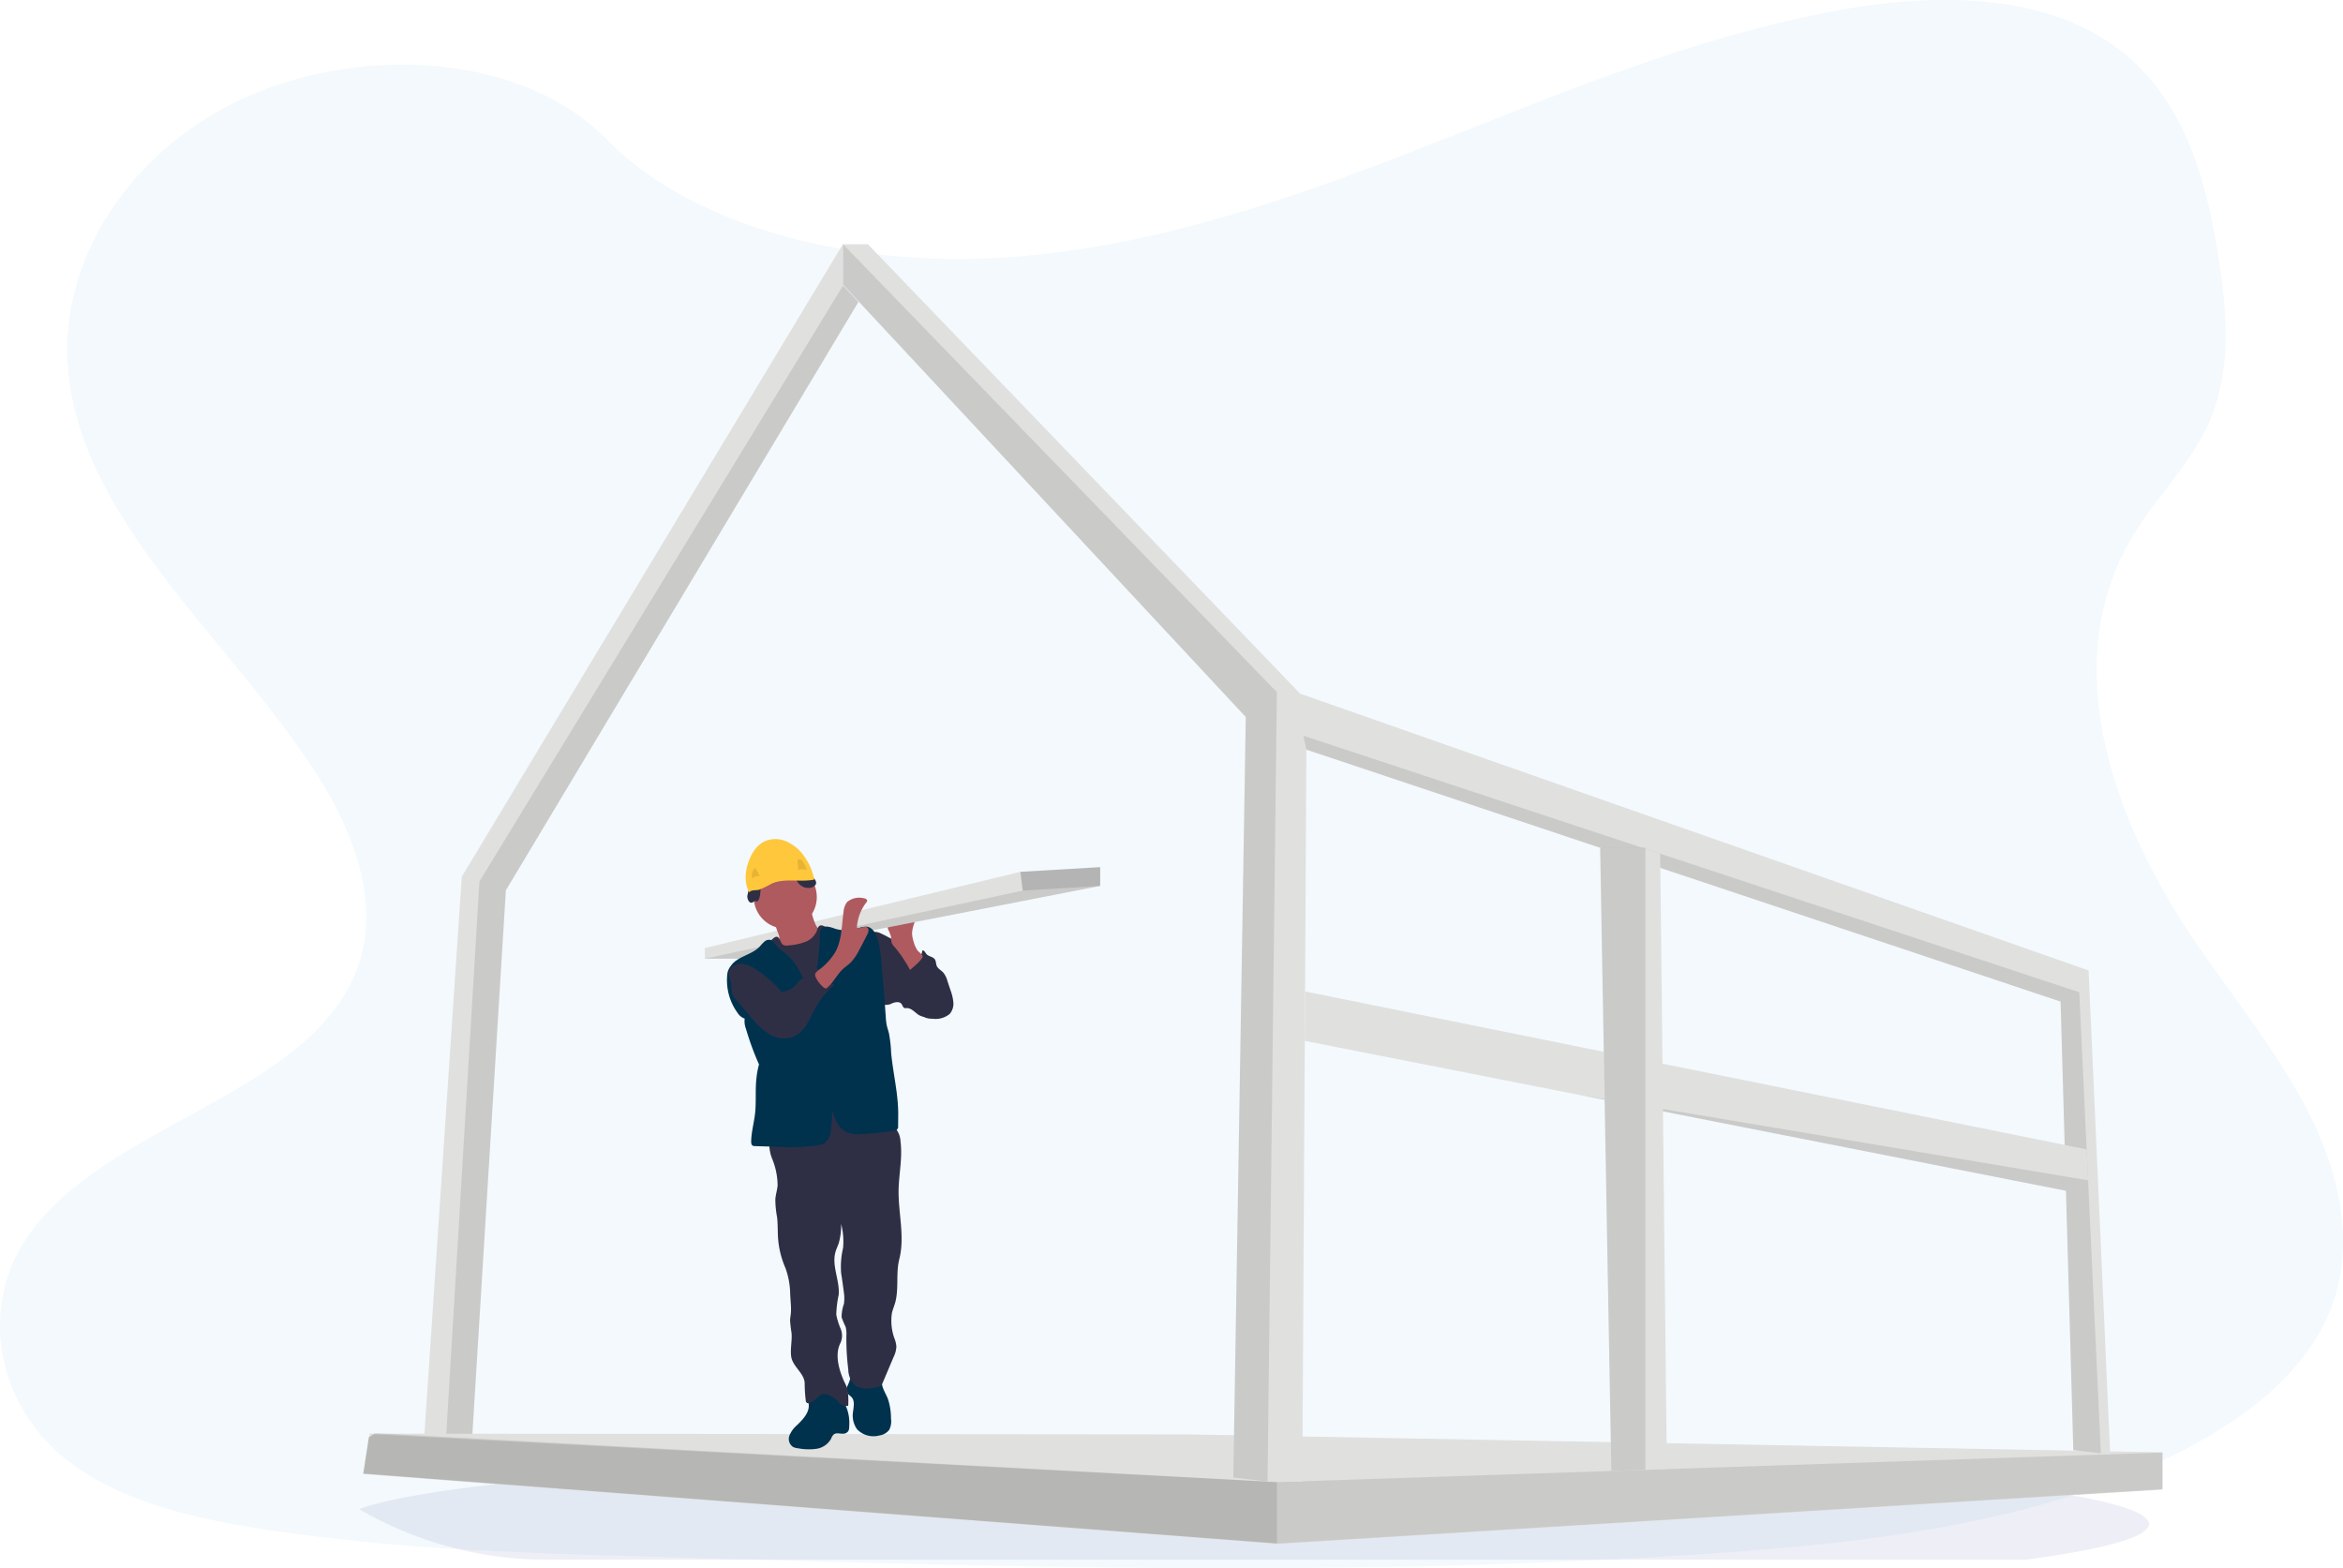 <svg id="Group_597" data-name="Group 597" xmlns="http://www.w3.org/2000/svg" width="431.621" height="288.869" viewBox="0 0 431.621 288.869">
  <path id="Path_2151" data-name="Path 2151" d="M138.63,741.483c9.417-14.627,30.352-21.658,45.517-32.11,6.77-4.663,12.385-10.008,15.326-17.012,5.248-12.508-.141-26.427-7.76-38.015-1.493-2.26-3.073-4.493-4.71-6.711h0q-1.4-1.891-2.856-3.767c-1.737-2.245-3.523-4.475-5.333-6.7-14.915-18.326-31.19-36.2-32.294-57.931-.976-19.525,12.2-39.073,32.565-48.308,21.347-9.682,50.952-8.468,66.7,7.56,7.346,7.5,17.253,12.893,28.143,16.481a112.926,112.926,0,0,0,23.2,4.883h0a126.444,126.444,0,0,0,17.806.649c27.667-.961,54.026-9.9,79.189-19.666s50.092-20.606,77.1-25.78c17.371-3.35,37.237-3.823,51.232,5.495,13.492,8.968,17.809,24.432,20.162,38.788,1.757,10.8,2.794,22.166-2.03,32.274-2.066,4.346-5.127,8.268-8.136,12.191a89.763,89.763,0,0,0-5.271,7.457c-12.341,20.18-6.5,44.412,5.271,65.353,1.884,3.341,3.908,6.6,6.041,9.735,7.287,10.716,15.711,20.991,21.323,32.368s8.21,24.461,3.3,36.1c-3.135,7.419-9.068,13.675-16.255,18.8a87.693,87.693,0,0,1-12.776,7.49c-.326.162-.649.314-.975.467l-.655.312c-24.3,11.348-52.569,14.938-80.335,16.939l-2.947.208q-9.705.665-19.419,1.14-14.315.71-28.645,1.078-11.173.282-22.366.394-14.315.137-28.642.056-11.186-.07-22.366-.244-14.324-.233-28.645-.582-11.182-.277-22.363-.6-11.424-.326-22.8-.664l-5.841-.17c-7.454-.229-14.912-.485-22.366-.843a415.944,415.944,0,0,1-41.553-3.8l-2.213-.338c-13.149-2.072-26.744-5.354-36.3-13.278C133.523,771.107,130.518,754.091,138.63,741.483Z" transform="translate(-134.088 -512.863)" fill="#0a7ec4" opacity="0.05"/>
  <path id="Path_2152" data-name="Path 2152" d="M486.33,617c0,2.395-8.254,4.639-22.654,6.567H191.281a68.613,68.613,0,0,1-34.519-9.226l-.162-.091c4.137-1.51,11.609-2.915,21.776-4.184h0l.458-.056c4.557-.558,9.655-1.09,15.223-1.59a3.45,3.45,0,0,0,.426-.038h0q6.629-.591,14.1-1.1c.156,0,.311-.029.47-.035q2.882-.207,5.885-.394h0l.77-.05c14.574-.9,31.14-1.628,49.1-2.1h.021q3.773-.106,7.628-.185,4.289-.1,8.677-.179c2.236-.05,4.5-.085,6.767-.121h.053c10.237-.153,20.815-.229,31.633-.229,26.747,0,52.028.488,74.429,1.363h.062c3.444.132,6.826.279,10.122.432l2.806.132q5.58.269,10.874.573h0C459.381,608.837,486.33,612.671,486.33,617Z" transform="translate(-90.453 -336.261)" fill="#4654a0" opacity="0.1" style="isolation: isolate"/>
  <path id="Path_2153" data-name="Path 2153" d="M160.553,753.8l3.679-.01h5.187l6.559-106.546,64.953-108.388-2.823-3.03v-7.674L167.863,644.729Z" transform="translate(-82.792 -483.238)" fill="#e0e0df"/>
  <path id="Path_2154" data-name="Path 2154" d="M161.939,748.724h4.795l6.559-106.546L238.245,533.79l-2.823-3.03-67,109.794Z" transform="translate(-80.106 -478.175)" fill="#040505" opacity="0.1" style="isolation: isolate"/>
  <path id="Path_2155" data-name="Path 2155" d="M156.864,610.192l168.3,12.879.144.011,162.878-10.017.123-.007V606.18l-179.471-3.293L159.1,602.742H158.01l-.119.772Z" transform="translate(-89.944 -338.654)" fill="#e0e0df"/>
  <path id="Path_2156" data-name="Path 2156" d="M156.864,610.161l168.3,12.879.144.01,162.878-10.017.123-.133v-6.608h-.144l-163,5.443L159.1,602.711h-.025l-.295.193-.894.578Z" transform="translate(-89.944 -338.714)" fill="#040505" opacity="0.1" style="isolation: isolate"/>
  <path id="Path_2157" data-name="Path 2157" d="M156.864,610.034l168.3,12.879v-11.3l-166.378-8.832-.894.579Z" transform="translate(-89.944 -338.587)" fill="#040505" opacity="0.1" style="isolation: isolate"/>
  <path id="Path_2158" data-name="Path 2158" d="M186.941,535.625l74.2,79.638-2.294,140.084,6.3.761.105.014h6.3l.754-134.844,138.937,46.409,2.343,82.633,5.072.568,1.719.193L416.4,661.956l-145.239-50.99-79.638-82.791h-4.584Z" transform="translate(-31.646 -483.184)" fill="#e0e0df"/>
  <path id="Path_2159" data-name="Path 2159" d="M215.8,558.984l.572,2.578,138.937,46.409,2.343,82.633,5.072.568-3.977-84.92Z" transform="translate(24.291 -423.468)" fill="#040505" opacity="0.1" style="isolation: isolate"/>
  <path id="Path_2160" data-name="Path 2160" d="M186.941,535.625l74.2,79.638-2.294,140.084,6.3.761,1.719-145.429-79.926-82.5Z" transform="translate(-31.646 -483.184)" fill="#040505" opacity="0.1" style="isolation: isolate"/>
  <path id="Path_2161" data-name="Path 2161" d="M215.892,584.12l50.958,10.034.018,0L356.12,611.74l4.086-1.638-.014-.288-.267-5.7-143.98-29.094Z" transform="translate(24.47 -392.384)" fill="#e0e0df"/>
  <path id="Path_2162" data-name="Path 2162" d="M233.241,581.534l89.252,17.582,4.086-1.638-.014-.288Z" transform="translate(58.097 -379.761)" fill="#040505" opacity="0.1" style="isolation: isolate"/>
  <path id="Path_2163" data-name="Path 2163" d="M234.4,566.01l1.378,75.878.712,38.928,6.275-.21,3.949-.134-1.228-113.364-2.722-.905-.6-.193Z" transform="translate(60.348 -409.85)" fill="#e0e0df"/>
  <path id="Path_2164" data-name="Path 2164" d="M234.422,566v.018l1.322,75.878.712,38.928,6.275-.21V566Z" transform="translate(60.385 -409.862)" fill="#040505" opacity="0.1" style="isolation: isolate"/>
  <path id="Path_2165" data-name="Path 2165" d="M198.828,576.116a7.946,7.946,0,0,1,1.052.685,6.872,6.872,0,0,1,1.052,1.155c1.5,1.945,2.894,4.207,2.747,6.664a2.715,2.715,0,0,1-.782,1.928,3.5,3.5,0,0,1-2.327.555,4.949,4.949,0,0,1-2.577-.456c-.764-.455-1.4-1.343-2.309-1.322a1.215,1.215,0,0,1-.385,0c-.311-.1-.376-.514-.579-.773-.35-.467-1.09-.35-1.642-.147a2.38,2.38,0,0,1-1.7.273,1.781,1.781,0,0,1-.74-.741c-1.3-2.1-1.578-4.633-1.822-7.078-.153-1.487-1.3-6.558,1.872-5.4a26.334,26.334,0,0,1,3.993,2.257Z" transform="translate(-28.654 -399.624)" fill="#2e2f45"/>
  <path id="Path_2166" data-name="Path 2166" d="M191.365,574.362a1.563,1.563,0,0,0,1.925-.076,2.91,2.91,0,0,0,.937-1.819c.35-.109.529.353.752.632.394.479,1.193.47,1.551.979.25.352.194.84.367,1.237.229.511.793.779,1.178,1.19a4.073,4.073,0,0,1,.773,1.54l.576,1.728A8.583,8.583,0,0,1,199.95,582a2.893,2.893,0,0,1-.667,2.136,4.068,4.068,0,0,1-3.156.893,4.022,4.022,0,0,1-1.108-.129,3.148,3.148,0,0,1-1.892-2.315,29.133,29.133,0,0,1-.388-3.091,12.119,12.119,0,0,0-.879-2.941c-.309-.729-1.158-1.816-1.143-2.592C190.971,573.965,191.153,574.2,191.365,574.362Z" transform="translate(-24.325 -397.368)" fill="#2e2f45"/>
  <path id="Path_2167" data-name="Path 2167" d="M194.521,574.875a5.741,5.741,0,0,1-.282-1.54,6.7,6.7,0,0,1,.964-2.982l-4.011.544a1.77,1.77,0,0,0-1.3.57,1.4,1.4,0,0,0,0,1.293,6.578,6.578,0,0,1,.476,1.252,6.3,6.3,0,0,0,.129,1.125,2.36,2.36,0,0,0,.517.726,24.419,24.419,0,0,1,2.862,4.252c-.026-.041,2.415-1.933,2.318-2.55-.056-.35-.761-.77-.987-1.108A5.749,5.749,0,0,1,194.521,574.875Z" transform="translate(-26.224 -401.433)" fill="#af5a5f"/>
  <path id="Path_2168" data-name="Path 2168" d="M251.1,567.228v3.455L191.94,582.222l-3.069,1.859H178.282v-1.947l58.124-14.043Z" transform="translate(-48.428 -407.49)" fill="#e0e0df"/>
  <path id="Path_2169" data-name="Path 2169" d="M251.1,568.4,191.94,579.943l-3.069,1.859H178.282l58.555-12.532Z" transform="translate(-48.428 -405.211)" fill="#040505" opacity="0.1" style="isolation: isolate"/>
  <path id="Path_2170" data-name="Path 2170" d="M193.4,601.706a4.584,4.584,0,0,0-5.577-1.187,1.491,1.491,0,0,0-.514.4c-.35.494-.126,1.169-.094,1.775.082,1.481-1.1,2.686-2.157,3.72a5.122,5.122,0,0,0-1.4,1.9,1.783,1.783,0,0,0,.623,2.1,2.6,2.6,0,0,0,.961.267,10.407,10.407,0,0,0,3.4.094,3.692,3.692,0,0,0,2.7-1.88,1.971,1.971,0,0,1,.452-.746c.617-.488,1.563.082,2.265-.264.579-.288.6-.74.611-1.337A7.746,7.746,0,0,0,193.4,601.706Z" transform="translate(-38.226 -343.894)" fill="#00324e"/>
  <path id="Path_2171" data-name="Path 2171" d="M194.772,603.348a11.616,11.616,0,0,1,.549,3.588A3.5,3.5,0,0,1,195,608.98a2.791,2.791,0,0,1-1.828,1.052,4.191,4.191,0,0,1-4.1-1.143,4.325,4.325,0,0,1-.74-3.253c.115-.943.353-2.048-.326-2.718-.173-.179-.4-.306-.564-.5a1.676,1.676,0,0,1-.106-1.6,7.034,7.034,0,0,0,.552-1.584c.026-.259,4.748.182,5.183.4.594.291.5.779.682,1.369C193.993,601.823,194.472,602.563,194.772,603.348Z" transform="translate(-31.182 -345.601)" fill="#00324e"/>
  <path id="Path_2172" data-name="Path 2172" d="M205.075,584.151a3.9,3.9,0,0,1,1.428,2.874c.4,3-.3,6.026-.35,9.056-.05,4.24,1.178,8.556.129,12.664-.629,2.456-.094,5.262-.685,7.739-.176.737-.5,1.431-.667,2.168a9.458,9.458,0,0,0,.514,4.828,5.115,5.115,0,0,1,.3,1.308,4.736,4.736,0,0,1-.511,1.978l-2.107,4.977c-.232.558-1.161.649-1.751.723a4.4,4.4,0,0,1-3.25-.464,4.145,4.145,0,0,1-1.237-2.927,44.953,44.953,0,0,1-.35-6.255,5.2,5.2,0,0,0-.144-1.622,14.547,14.547,0,0,1-.735-1.754,7.024,7.024,0,0,1,.426-2.456,7.4,7.4,0,0,0-.035-2.277q-.207-1.684-.476-3.359a15.023,15.023,0,0,1,.353-4.666,12.886,12.886,0,0,0-.353-4.425,12.1,12.1,0,0,1-.438,3.508c-.185.555-.453,1.09-.614,1.657-.717,2.55.814,5.227.6,7.869a19.5,19.5,0,0,0-.447,3.67,12.446,12.446,0,0,0,.79,2.559,3.306,3.306,0,0,1,0,2.612c-1.14,2.154-.288,5.083.735,7.293a9.97,9.97,0,0,1,.541,1.214,14.722,14.722,0,0,1,.129,3.1,1.963,1.963,0,0,1-1.645-.493c-.156-.162-.282-.353-.432-.52a4.257,4.257,0,0,0-1.466-.917,1.93,1.93,0,0,0-1.052-.241,2.122,2.122,0,0,0-1,.62,9.57,9.57,0,0,1-1.1.84,1.27,1.27,0,0,1-.561.247.493.493,0,0,1-.514-.261.654.654,0,0,1-.041-.182,28.286,28.286,0,0,1-.206-3.191c0-1.837-2.195-3.1-2.474-4.913-.22-1.46.191-2.953.053-4.425a21.9,21.9,0,0,1-.262-2.259c0-.491.112-.97.15-1.457a11.1,11.1,0,0,0-.024-1.625l-.109-1.7a14.618,14.618,0,0,0-.882-4.91,16.684,16.684,0,0,1-1.366-5.639c-.07-1.228-.026-2.456-.165-3.688a17.987,17.987,0,0,1-.326-3.332c.065-.861.35-1.7.417-2.559a13.145,13.145,0,0,0-.99-4.863,7.209,7.209,0,0,1-.212-4.88,1.6,1.6,0,0,1,.45-.652,1.959,1.959,0,0,1,.829-.308,64.3,64.3,0,0,1,18.314-1.169A6.127,6.127,0,0,1,205.075,584.151Z" transform="translate(-40.618 -376.79)" fill="#2e2f45"/>
  <g id="Group_596" data-name="Group 596" transform="translate(137.36 154.566)">
    <circle id="Ellipse_20" data-name="Ellipse 20" cx="5.805" cy="5.805" r="5.805" transform="translate(1.499 4.88)" fill="#af5a5f"/>
    <path id="Path_2173" data-name="Path 2173" d="M184.417,575.325a2.03,2.03,0,0,1,0,1.011,2.333,2.333,0,0,1-.379.638,16.375,16.375,0,0,1-1.86,2.022,3.35,3.35,0,0,0,1.737,1.713,10,10,0,0,0,2.395.685,3.373,3.373,0,0,0,1.261.088,3.311,3.311,0,0,0,1.087-.494l3.223-1.931a6.489,6.489,0,0,0,1.343-.967,3.309,3.309,0,0,0,.934-2.268.622.622,0,0,0-.118-.429.783.783,0,0,0-.441-.185,3.923,3.923,0,0,1-2.536-2.212,11.766,11.766,0,0,1-.881-3.359l-3.438,1.81c-.511.273-1.02.544-1.548.782-.335.15-1.017.279-1.258.585C183.483,573.382,184.3,574.64,184.417,575.325Z" transform="translate(-178.237 -557.389)" fill="#af5a5f"/>
    <path id="Path_2174" data-name="Path 2174" d="M182.712,575.054c.92-.749.388-2.324,1.011-3.329a3.238,3.238,0,0,1,1.578-1.087,7.116,7.116,0,0,1,2.3-.638,2.674,2.674,0,0,1,2.174.8c.235.267.394.593.614.873a2.355,2.355,0,0,0,2.283.79c.482-.109.981-.473.949-.967a1.348,1.348,0,0,0-.435-.776l-1.034-1.149c-1.178-1.3-2.486-2.688-4.216-3.015a7.218,7.218,0,0,0-3.594.482c-.467.156-.993.388-1.122.864-.088.326.044.679-.032,1.011-.15.655-.99.876-1.381,1.428a4.056,4.056,0,0,0-.385,1.81,16.331,16.331,0,0,0-.479,1.833c-.023.382.167,1.087.6,1.225S182.448,574.6,182.712,575.054Z" transform="translate(-180.634 -563.506)" fill="#2e2f45"/>
    <path id="Path_2175" data-name="Path 2175" d="M193.475,572.934a10.9,10.9,0,0,0-1.928-4.4,7.708,7.708,0,0,0-3.432-2.724,4.912,4.912,0,0,0-4.272.335,6.2,6.2,0,0,0-2.133,2.691c-.94,2.025-1.287,4.5-.2,6.438.435-.532,1.181-.291,1.839-.482a19.321,19.321,0,0,0,2.312-1.131C188.039,572.608,190.936,573.457,193.475,572.934Z" transform="translate(-180.837 -565.468)" fill="#ffc73b"/>
    <path id="Path_2176" data-name="Path 2176" d="M181.324,569.264a2.2,2.2,0,0,1,.326-1.872.233.233,0,0,1,.191-.088.251.251,0,0,1,.15.129,8.131,8.131,0,0,1,.679,1.334,1.389,1.389,0,0,0-1.449.561" transform="translate(-180.092 -561.909)" fill="#040505" opacity="0.1" style="isolation: isolate"/>
    <path id="Path_2177" data-name="Path 2177" d="M184.25,568.534l-.132-1.3a.586.586,0,0,1,.026-.317.406.406,0,0,1,.529-.144,1.085,1.085,0,0,1,.423.423,7.465,7.465,0,0,1,.746,1.475,4.393,4.393,0,0,0-1.763.021" transform="translate(-174.551 -563.018)" fill="#040505" opacity="0.1" style="isolation: isolate"/>
  </g>
  <path id="Path_2178" data-name="Path 2178" d="M182.951,574.457a3.689,3.689,0,0,0-1.075,1.454,3.812,3.812,0,0,0,.194,2.136,63.74,63.74,0,0,1,2.107,9.047c.294,2.1.4,4.24.547,6.37.294,4.34.723,11.265,1.293,15.579,2.107.094,4.158-.52,6.244-.743,3.9-.414,7.916.532,11.735-.353-.926-3.658-1.851-9.905-2.777-13.557a25.82,25.82,0,0,1-.849-4.4c-.082-1.07-.032-2.145-.018-3.22.032-2.1-.085-4.21-.2-6.314a40.035,40.035,0,0,0-.849-7.313,1.377,1.377,0,0,0-.406-.8,1.654,1.654,0,0,0-1.225-.109,5.322,5.322,0,0,1-3.64-.864c-.464-.314-1.084-.7-1.516-.35a1.514,1.514,0,0,0-.35.746,3.746,3.746,0,0,1-2.195,2.165,11.046,11.046,0,0,1-3.109.638,1.514,1.514,0,0,1-.964-.109c-.5-.306-.535-1.4-1.161-1.478C184.185,572.918,183.324,574.1,182.951,574.457Z" transform="translate(-41.639 -400.416)" fill="#2e2f45"/>
  <path id="Path_2179" data-name="Path 2179" d="M195.356,582.869c-1.293-1.237-1.863-3.035-2.806-4.56a10.164,10.164,0,0,0-2.421-2.665,7.179,7.179,0,0,1-1.319-1.119c-.335-.409-.588-.958-1.09-1.114a1.316,1.316,0,0,0-1.184.326,11.414,11.414,0,0,0-.876.931c-1.487,1.54-4.1,1.754-5.28,3.535a2.913,2.913,0,0,0-.626,1.316,10.18,10.18,0,0,0,1.872,7.331,2.507,2.507,0,0,0,1.3,1.052,4.034,4.034,0,0,0,.253,1.928,51.207,51.207,0,0,0,2.389,6.508,15.622,15.622,0,0,0-.47,2.521c-.247,2.142-.018,4.316-.25,6.464-.191,1.754-.7,3.461-.72,5.218,0,.282.026.614.267.758a.824.824,0,0,0,.417.088l4.313.129a34.952,34.952,0,0,0,7.5-.317,3.044,3.044,0,0,0,.943-.3,3.17,3.17,0,0,0,1.246-2.456,21.567,21.567,0,0,0,.209-3.667c.52,1.651,1.143,3.359,2.721,4.075a6.115,6.115,0,0,0,2.7.326,50.677,50.677,0,0,0,5.888-.608.775.775,0,0,0,.867-.673.832.832,0,0,0-.006-.226l.021-1.916c.041-3.89-.923-7.607-1.3-11.48a24.936,24.936,0,0,0-.405-3.652c-.123-.5-.3-.99-.411-1.5a10.745,10.745,0,0,1-.176-1.5l-.273-3.858c-.129-1.786-.314-3.508-.452-5.289a25.52,25.52,0,0,0-.749-5.142c-.306-1.052-.94-2.245-2.039-2.374a4.177,4.177,0,0,0-1.71.367,6.914,6.914,0,0,1-4.21-.018,5.752,5.752,0,0,0-1.31-.35,1.279,1.279,0,0,0-1.2.5,1.779,1.779,0,0,0-.185.884A46.8,46.8,0,0,1,195.356,582.869Z" transform="translate(-45.746 -400.263)" fill="#00324e"/>
  <path id="Path_2180" data-name="Path 2180" d="M189.508,578.449a21.35,21.35,0,0,0-5.359-4.525,4.275,4.275,0,0,0-2.662-.591,2,2,0,0,0-1.713,1.874,12.368,12.368,0,0,0,.485,1.637,17.158,17.158,0,0,0,.141,1.916,3.225,3.225,0,0,0,.7,1.075l2.486,2.944a15.948,15.948,0,0,0,3.458,3.32,5.194,5.194,0,0,0,4.592.643,5.643,5.643,0,0,0,2.518-2.312c.617-.981,1.052-2.054,1.631-3.068a15.214,15.214,0,0,1,3.508-4.255,3.9,3.9,0,0,1-2.1-1.052,3.47,3.47,0,0,1-.335-.605l-.567-1.225a1.408,1.408,0,0,0-1.052.394,8.691,8.691,0,0,1-.782.8c-.5.373-1.166.476-1.613.9a4.156,4.156,0,0,0-.47.591A3.944,3.944,0,0,1,189.508,578.449Z" transform="translate(-45.54 -395.737)" fill="#2e2f45"/>
  <path id="Path_2181" data-name="Path 2181" d="M188.922,579.128c1.216-2.221,1.161-4.884,1.51-7.39a3.359,3.359,0,0,1,.67-1.836,3.494,3.494,0,0,1,3-.7c.311.035.7.182.685.494a.61.61,0,0,1-.159.3,8.363,8.363,0,0,0-1.734,4.6c.552.382,1.4-.405,1.933,0,.353.294.191.876-.021,1.3q-.732,1.463-1.51,2.906a9.3,9.3,0,0,1-1.6,2.309c-.447.429-.967.764-1.419,1.187-1.052.984-1.69,2.377-2.777,3.338a.554.554,0,0,1-.35.179.581.581,0,0,1-.367-.164,5.38,5.38,0,0,1-1.328-1.6c-.411-.764-.35-.987.3-1.528A11.583,11.583,0,0,0,188.922,579.128Z" transform="translate(-35.04 -403.75)" fill="#af5a5f"/>
  <path id="Path_2182" data-name="Path 2182" d="M212.756,567.228v3.455l-14.261.866-.431-3.458Z" transform="translate(-10.086 -407.49)" fill="#040505" opacity="0.2" style="isolation: isolate"/>
</svg>
